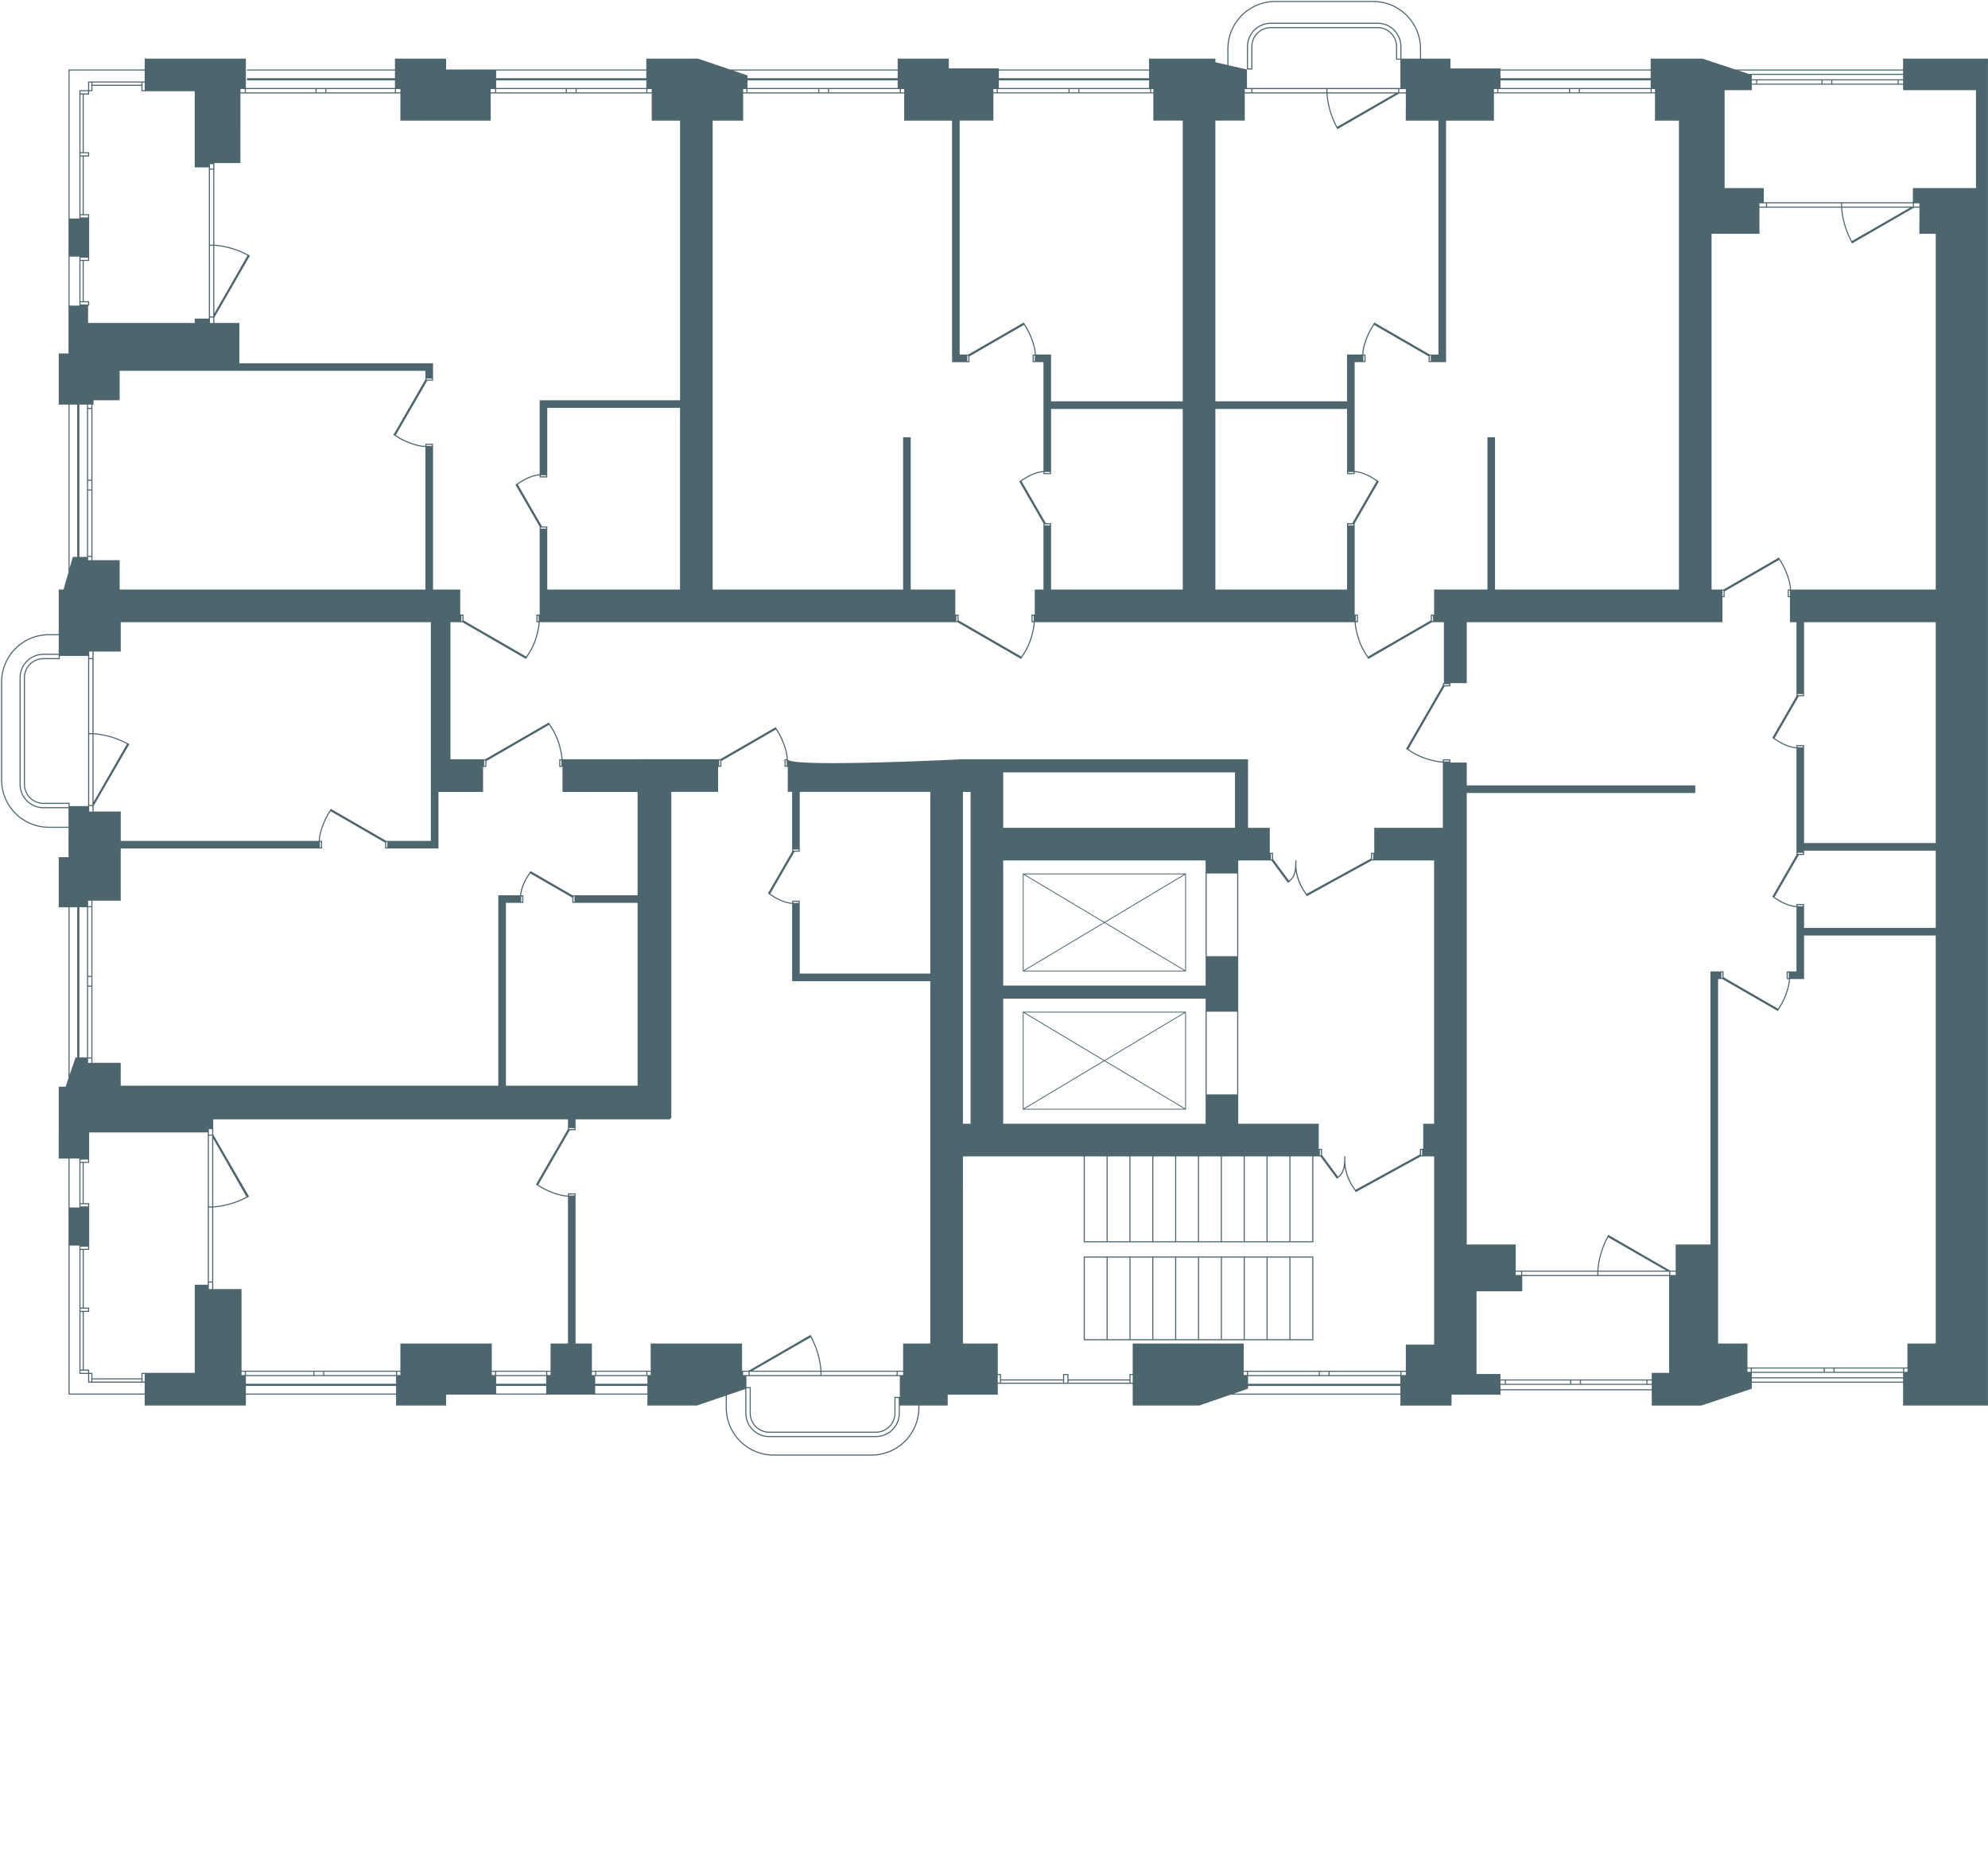 <svg xmlns="http://www.w3.org/2000/svg" width="1827" height="1701" viewBox="0 0 1827 1701">
  <path fill="#4d666d" d="M1261.97.88a44 44 0 0 1 44 44v9h27v9h46v1h138v-10h47.5l30.33 10h154.17v-10h78v1238h-78v-21h-139v5.5l-46.5 15.5h-45.5v-14h-139v4h-45v10h-47v-10H1131l-29.03 10h-61v-20h-124v10h-46v10h-26v2a44 44 0 0 1-44 44h-90a44 44 0 0 1-44-44v-11.07l-26.5 9.03h-45.5v-10h-185v10h-46v-10h-138v10h-93v-10h-70v-172h10v-4h9v43h-5v53h5v4h-5v53h5v3h3v5h45v-5h49v-81h12v-140h-137v-12h142v14.03l.02-.04 32.89 56.91-1.75 1-.15.08-.01.01a78 78 0 0 1-31 9v75.01h26v75h146v-25h84v25h54v-25h16v-135l-.78-.02c-8.11-.36-20.26-5.32-26.96-10.03l-1.74-1 29.48-51.06v-8.9h-468v-30h6.31l2.69-7.88V833.87h-9v-46h9v-27h-18a44 44 0 0 1-44-44v-90a44 44 0 0 1 44-44h9v-41h4.42l4.58-16v-154h-9v-47h9v-261h70v-10h93v27h137v-7h-136v-2h136v-7h-136v-1h136v-10h47v10h184v-10h47.5l29.5 10.05v-.05h154v-10h47v9h46v1h138v-10h61v3.34l11 2.53V44.88a44 44 0 0 1 44-44zm-594 1281.6v11.4a43 43 0 0 0 43 43h90a43 43 0 0 0 43-43v-2h-17v7a22 22 0 0 1-22 22h-98a22 22 0 0 1-22-22v-22.2zm18 16.4a21 21 0 0 0 21 21h98a21 21 0 0 0 21-21v-14h-3v14a18 18 0 0 1-18 18h-98a18 18 0 0 1-18-18v-23h-3zm0-24h4v24a17 17 0 0 0 17 17h98a17 17 0 0 0 17-17v-15h5v-19h-141zm461 1.5-13.06 4.5h153.06v-7h-140zm-1083 4.46h69v-10h-52v-8h-8v-118h-9zm162 0h138v-7h-138zm230 0h46v-7h-46zm91 0h48v-7h-48zm832-3.97h139v-4h-139zm-232-5h140v-7h-140zm232 0h4v-3h-4zm5 0h59v-3h-59zm60 0h8v-3h-8zm9 0h60v-3h-60zm61 0h4v-3h-4zm-1288-.03h138v-7h-138zm230 0h46v-7h-46zm91 0h48v-7h-48zm370-.97h2v-7h-2zm3 0h57v-2h-57zm58 0h3v-7h-3zm4 0h56v-2h-56zm57 0h2v-7h-2zm571-1h139v-3h-139zm-1528-.03h2v-7h-2zm3 0h45v-2h-45zm46 0h2v-7h-2zm754-34.97h32v28h3v5h57v-5h5v5h56v-5h3v-28h102v25h149v-24h26v-173h-12.15l-59.87 32.88-.94-1.76a45.5 45.5 0 0 1-9.23-21.44q-.18.96-.46 1.85c-.91 2.87-1.31 4.38-5.06 7.9l-1.6 1.17-15.23-20.6h-6.46v79h-211v-79h-111zm514-48h-42v76h22v5h139v-6h16v-89h-135zm211 79h139v-4h-139zm-467-2h3v-3h-3zm4 0h65v-3h-65zm66 0h8v-3h-8zm9 0h65v-3h-65zm66 0h4v-3h-4zm-606-3.02h1v3.02h5v-3.02h1v3.02h65v-3.02h1v3.02h69v-3.02h1v3.02h5v-3.02zm-460 3h3v-3h-3zm4 0h62v-3h-62zm63 0h8v-3h-8zm9 0h66v-3h-66zm67 0h3v-3h-3zm87 0h3v-3h-3zm4 0h46v-3h-46zm47 0h3v-3h-3zm41 0h3v-3h-3zm4 0h46v-3h-46zm47 0h3v-3h-3zm-521-2h7v-2h-7zm1584-361.98h-13c-.06 8.1-5.2 20.82-10.05 27.74l-1 1.73-51.06-29.47h-3.9v335h27v26h3v-3h-2.98v-1h146.99v-22h26v-375h-121zm-48 358v3h66v-3h1v3h8v-3h1v3h63v-3h1v3h3v-3zm-947-558.38v5.32h-3v23h-43v300.06h-1v.94h-29v.02h-58v10.01h-5.32l-28.91 50.07c6.79 4.77 19.32 9.88 27.23 9.94v-2h7v138h15v25h54v-25h84v25h6l56.9-32.89 1 1.74-.03.02a79 79 0 0 1 9.13 31.13h75v-24.98h25V901.84h-127v-71l-.77-.08c-7.84-1-14.59-4.63-21.51-9.6l.28-.4 22-38.1V727.8h-4v-23h-3v-7h2c-.05-7.9-5.17-20.44-9.94-27.23zm28.75 560.36h62.25a77 77 0 0 0-9-30.63zm-617.75-1h2v-53h-2zm1133-26.98h-211v-77h211zm-210-1h20v-75h-20zm21 0h20v-75h-20zm21 0h20v-75h-20zm21 0h20v-75h-20zm21 0h20v-75h-20zm21 0h20v-75h-20zm21 0h20v-75h-20zm21 0h20v-75h-20zm21 0h20v-75h-20zm21 0h20v-75h-20zm-1112-26.03h7v-2h-7zm0-3h2v-53h-2zm118-17h3v-6h-3zm0-7h3v-68h-3zm1201-5.97h5v-3.02h1v3.02h69v-3.02h1v3.02h65v-3.02h1v3.02h5v-3.02h-147zm192-628.31v5.32h-2v23h-235v56h-15v3h-5.33l-33.26 57.6c3.34 2.34 9.2 5.92 15.32 7.95s12.35 3.44 16.27 3.44v-2h7v3h15v21h210v7h-210v415h45v23.98h75a79 79 0 0 1 9.12-31.13l-.03-.02 1-1.74 56.9 32.9h5v-23.99h32v-251h12v5.32l50.08 28.91c4.77-6.79 9.88-19.32 9.94-27.23h-2.01v-7h9v-59l-.76-.08c-7.85-1-14.6-4.63-21.52-9.6l.28-.4 22-38.1v-97.82l-.76-.08c-7.85-1-14.6-4.63-21.52-9.6l.28-.4 22-38.1v-67.82h-6v-23h-2v-7h2c-.05-7.9-5.16-20.43-9.93-27.22zm-107.01 593.66a77 77 0 0 0-9 30.63h62.26zm-1404 10.62h7v-2h-7zm923-6.97h20v-78h-20zm21 0h20v-78h-20zm21 0h20v-78h-20zm21 0h20v-78h-20zm21 0h20v-78h-20zm21 0h20v-78h-20zm21 0h20v-78h-20zm21 0h20v-78h-20zm21 0h20v-78h-20zm21 0h20v-78h-20zm-1104-73.04h-1v-2h-7v2zv1h-5v37h-1v-37h-2v37h-1v-41h-9v45h-1v-45h-9v-24h28zm-8 41.01h7v-2h-7zm118.01 0h3v-65h-3zm4 0a77 77 0 0 0 30.5-8.88l-30.5-53.4zm327-10h5v-1h-5zm615-65.97h74v23h3v5.72l14.7 19.87c3.63-3.4 3.87-4.76 4.7-7.37.66-2.08.8-4.4.96-7.73l.14-3.53 1 .01-.1 2.86c-.22 9.91 3.58 20.3 9.54 27.8l59.06-32.44v-5.19h3v-23h10v-242h-57.15l-59.87 32.88-.94-1.76a45.4 45.4 0 0 1-9.23-21.43q-.18.96-.46 1.84c-.91 2.87-1.31 4.38-5.06 7.89l-1.6 1.18-15.23-20.6h-30.46zm75 29h1v-5h-1zm93 0h1v-5h-1zm-1114-19.04h3v-5h-3zm331-4.99h5v-1h-5zm362-4.97h7v-305h-7zm37 0h186v-115h-186zm168-13h-150v-90h150zm-148.25-.76h146.5l-73.25-43.8zm-1-.29 73.5-43.95-73.5-43.95zm74.99-43.95 73.5 43.95v-87.9zm93.26 31h28v-76h-28zm-662-306.32v5.33h-3v23h-41v52h-49v-5.32l-50.07-28.92c-4.77 6.8-9.88 19.32-9.94 27.23h2v7h-185v48h-26v149h26v21h347v-175h20c.86-8.17 4.56-15.13 9.69-22.28l.4.28 38.1 22h59.82v-95h-69v-23h-3v-7h2c0-3.92-1.41-10.14-3.44-16.27s-5.61-11.98-7.96-15.32zm40.38 103.22c-4.46 6.46-7.6 12.8-8.38 20.1h2v7h-16v168h121v-168h-60v-4.8zM63.97 988.02l5.5-16.15h1.5v-138h-7zm17-11.15h3v-4h-3zm934-2.44 73.25-43.8h-146.5zm-942-2.56h7v-138h-7zm8 0h3v-65h-3zm0-66h3v-8h-3zm841 0h186v-115h-186zm660-7h1v-5h-1zm61 0h1v-5h-1zm-1562-2h3v-63h-3zm654-114.03h-4.8l-22.3 38.62c6.45 4.46 12.8 7.6 20.1 8.38v-2h7v67h120V727.85h30v-.04h-150zm355 110.03h-150v-90h150zm-148.25-.76h146.5l-73.25-43.8zm-1-.28 73.5-43.96-73.5-43.95zm74.99-43.96 73.5 43.96v-87.9zm93.26 31h28v-76h-28zm549-93h-4.8l-22.3 38.62c6.46 4.46 12.8 7.6 20.1 8.38v-2h7v22h121v-71h-121zm-643 61.56 73.25-43.8h-146.5zm-934-14.56h3v-5h-3zm1571 0h5v-1h-5zm-923-3.03h5v-1h-5zm-250-.97h1v-5h-1zm48 0h1v-5h-1zm-104-257h-9v126h31.89l58.59-33.82 1 1.72c2.45 3.47 5.99 9.39 8.03 15.53 2.04 6.15 3.49 12.49 3.49 16.58h69v-.07h75.89l51.06-29.47 1 1.73c4.86 6.92 9.99 19.64 10.05 27.74s161 0 161 0v.06h262v63h20v23h3v5.73l14.7 19.87c3.63-3.4 3.87-4.77 4.7-7.37.66-2.09.8-4.41.96-7.74l.14-3.53 1 .01-.1 2.86c-.22 9.91 3.58 20.29 9.54 27.8l59.06-32.44v-5.18h3v-23h63v-60c-4.1 0-10.43-1.46-16.58-3.5s-12.06-5.58-15.53-8.03l-1.72-1 33.83-58.59v-1.89h1v-56h-10.9l-58.58 33.83-1-1.72c-2.45-3.47-6-9.39-8.03-15.53-2.04-6.15-3.5-12.49-3.5-16.58h-294c0 4.1-1.44 10.43-3.48 16.58s-5.58 12.06-8.03 15.53l-1 1.72-58.6-33.83H495.98v.4c-.1 4.09-1.52 10.22-3.5 16.18-2.03 6.14-5.57 12.06-8.02 15.53l-1 1.72-58.6-33.83zm745 218h1v-5h-1zm93 0h1v-5h-1zm391-5h5v-1h-5zm-923-3.03h5v-1h-5zm-435-2.96h1v-5h-1zm61 0h1v-5h-1zm1303-139h-4.8l-22.3 38.61c6.46 4.46 12.8 7.6 20.1 8.38v-2h7v90h121v-203h-121zm-1547-41H85.99v75a79 79 0 0 1 31.13 9.12l.02-.04 1.74 1-32.9 56.92v5h24.99v27h182c.06-8.1 5.19-20.83 10.05-27.74l1-1.73 51.06 29.47h40.89v-201h-285zm811 162h213v-51h-213zm-877-177a43 43 0 0 0-43 43v90a43 43 0 0 0 43 43h18v-17h-23a22 22 0 0 1-22-22v-98a22 22 0 0 1 22-22h14v-17zm37 156h3.01v1h-3v5h3v-71h-3zm-42-138a21 21 0 0 0-21 21v98a21 21 0 0 0 21 21h23v-3h-23a18 18 0 0 1-18-18v-98a18 18 0 0 1 18-18h14v-3zm15 4h-15a17 17 0 0 0-17 17v98a17 17 0 0 0 17 17h24v3h17v-138h-26zm31.02 131.25 30.63-53.26a77 77 0 0 0-30.63-9zm358.98-33.25h1v-5h-1zm70 0h1v-5h-1zm146-.07h1v-5h-1zm61 0h1v-5h-1zm605-3.94h5v-1h-5zm325-13h5v-1h-5zm-1570-82h3.01v1h-3v68h3v-75h-3zm1570 34h5v-1h-5zm-325-9h5v-1h-5zm-1106-480h-24v75a78 78 0 0 1 30.99 9.13l.02-.04 1.73 1-32.74 56.91v5h23v37h178v16h-5.32l-28.91 50.07c6.79 4.77 19.32 9.88 27.23 9.94v-2h7v134h25v23h3v5.32l57.6 33.26c2.35-3.34 5.93-9.2 7.96-15.32s3.44-12.35 3.44-16.27h-2v-7h3v-80.8l-22-38.1-.28-.42c6.92-4.97 13.67-8.6 21.51-9.59l.77-.09v-68h129v-257h-26v-25h-148v25h-83v-25h-147zm462-39h-28v431h175v-140h7v140h41v23h3v5.33l57.6 33.26c2.35-3.34 5.93-9.2 7.96-15.32s3.44-12.35 3.44-16.27h-2v-7h3v-23h8v-60.8l-22-38.1-.28-.42c6.92-4.97 13.67-8.6 21.51-9.59l.77-.09v-100h-10v-7h2c-.05-7.9-5.16-20.43-9.93-27.22l-50.07 28.9v5.33h-16v-222h-44v-25h-148zm690 0h-44v222h-16v-5.31l-50.07-28.91c-4.77 6.79-9.88 19.31-9.94 27.22h2v7h-10v100l.77.1c7.85.99 14.59 4.61 21.52 9.58l-.28.41-22 38.1v83.81h3v7h-2c0 3.92 1.4 10.14 3.44 16.27 2.03 6.12 5.6 11.98 7.96 15.32l57.6-33.26v-5.33h3v-23h49v-140h7v140h169v-431h-22v-25h-148zm-949 460h1v-5h-1zm70 0h1v-5h-1zm385 0h1v-5h-1zm70 0h1v-5h-1zm297 0h1v-5h-1zm70 0h1v-5h-1zm267-23h1v-5h-1zm61 0h1v-5h-1zm-27-333h-44v327h10.89l51.06-29.47 1 1.73c4.86 6.92 9.99 19.64 10.05 27.74h133v-327h-15V190.9h-5l-56.91 32.89-1-1.74.03-.03a79 79 0 0 1-9.12-31.12h-75zm-1507 153h-24v4h-1v143h25v27h281v-131l-.78-.02c-8.11-.36-20.26-5.32-26.96-10.03l-1.73-1 29.47-51.06v-7.89h-281zm393 71h-7v-2c-7.3.8-13.64 3.92-20.1 8.38l22.3 38.62h4.8v58h122v-167h-122zm463-3h-7v-2c-7.3.8-13.64 3.92-20.1 8.38l22.3 38.62h4.8v61h121v-166h-121zm151 106h121v-61h4.8l22.3-38.62c-6.46-4.46-12.8-7.59-20.1-8.38v2h-7v-60h-121zm-1053-19.5 3-10.5h4v-140h-7zm17-7.5h3v-3h-3zm-8-3h7v-140h-7zm8-1h3v-60h-3zm416-25h5v-1h-5zm463-3h5v-1h-5zm279 0h5v-1h-5zm-1158-33h3v-8h-3zm0-9h3v-65h-3zm416-3h5v-1h-5zm463-3h5v-1h-5zm279 0h5v-1h-5zm-847-25h5v-1h-5zm-311-35h3v-3h-3zm832-264h-31v215h7.89l51.06-29.46 1 1.73c4.86 6.91 9.98 19.63 10.05 27.73h14v43h121v-258h-27v-25h-147zm231 0h-27v258h121v-43h14c.06-8.1 5.19-20.81 10.05-27.73l1-1.73 51.06 29.47h7.89v-215h-30V85.9h-6l-56.91 32.89-1-1.74.03-.03a79 79 0 0 1-9.12-31.12h-75zm-752 238h5v-1h-5zm497-17h1v-5h-1zm61 0h1v-5h-1zm303 0h1v-5h-1zm61 0h1v-5h-1zm-1229-248h-3v3h-5v53h5v4h-5v53h5v43h-5v37h5v4h-1v16h98v-4h13v-139h-13v-70h-49v-5h-45zm108 213h3v-5h-3zm0-6h3v-65h-3zm4-2.74 30.49-53.26a77 77 0 0 0-30.5-9zm-133-7.26h9v-45h-9zm10-1h7v-2h-7zm0-3h2v-37h-2zm0-38h7v-2h-7zm119-14h3v-69h-3zm1500-33.97a77 77 0 0 0 8.99 30.62l53.26-30.62zm-1629 9.97h9v-118h8v-8h52v-10h-69zm10-1h7v-2h-7zm0-3h2v-53h-2zm1543-6.98h147v-3.01h-5v3.01h-1v-3.01h-65v3.01h-1v-3.01h-68v3.01h-1v-3.01h-6zm-7-107.02h-25v90h36v13h137v-13h58v-90h-67v-5h-139zm-1417 72h3v-4h-3zm-119-12h7v-2h-7zm0-3h2v-53h-2zm1146-53.97a77 77 0 0 0 8.99 30.62l53.26-30.62zm-1146-.03h7v-2h-7zm1070-.98h148v-3.01h-6v3.01h-1v-3.01h-65v3.01h-1v-3.01h-68v3.01h-1v-3.01h-6zm-923-.02h4v-3h-4zm5 0h64v-3h-64zm65 0h8v-3h-8zm9 0h63v-3h-63zm64 0h4v-3h-4zm87 0h4v-3h-4zm5 0h64v-3h-64zm65 0h8v-3h-8zm9 0h64v-3h-64zm65 0h4v-3h-4zm88 0h3v-3h-3zm4 0h65v-3h-65zm66 0h8v-3h-8zm9 0h65v-3h-65zm66 0h3v-3h-3zm85 0h3v-3h-3zm4 0h65v-3h-65zm66 0h8v-3h-8zm9 0h65v-3h-65zm66 0h2v-3h-2zm315 0h3v-3h-3zm4 0h65v-3h-65zm66 0h8v-3h-8zm9 0h65v-3h-65zm66 0h3v-3h-3zm-1436-2h2v-7h-2zm49 0h2v-7h-2zm325-2h138v-7h-138zm231 0h138v-7h-138zm231 0h138v-7h-138zm250-55a17 17 0 0 0-17 17v21h-5v17h141v-26h-4v-12a17 17 0 0 0-17-17zm211 55h138v-7h-138zm-1294-3h45v-2h-45zm1525-1h4v-3h-4zm5 0h59v-3h-59zm60 0h8v-3h-8zm9 0h60v-3h-60zm61 0h4v-3h-4zm-135-4h139v-4h-139zm-1154-1h138v-7h-138zm231-2.5v2.5h138v-7H673.76zm231 2.5h138v-7h-138zm461 0h138v-7h-138zm227.97-4h142.03v-3h-151.13zm-434.97-66a43 43 0 0 0-43 43v15.1l17 3.9v-21a22 22 0 0 1 22-22h98a22 22 0 0 1 22 22v11h17v-9a43 43 0 0 0-43-43zm-4 20a21 21 0 0 0-21 21v20h3v-20a18 18 0 0 1 18-18h98a18 18 0 0 1 18 18v11h3v-11a21 21 0 0 0-21-21z"/>
</svg>

